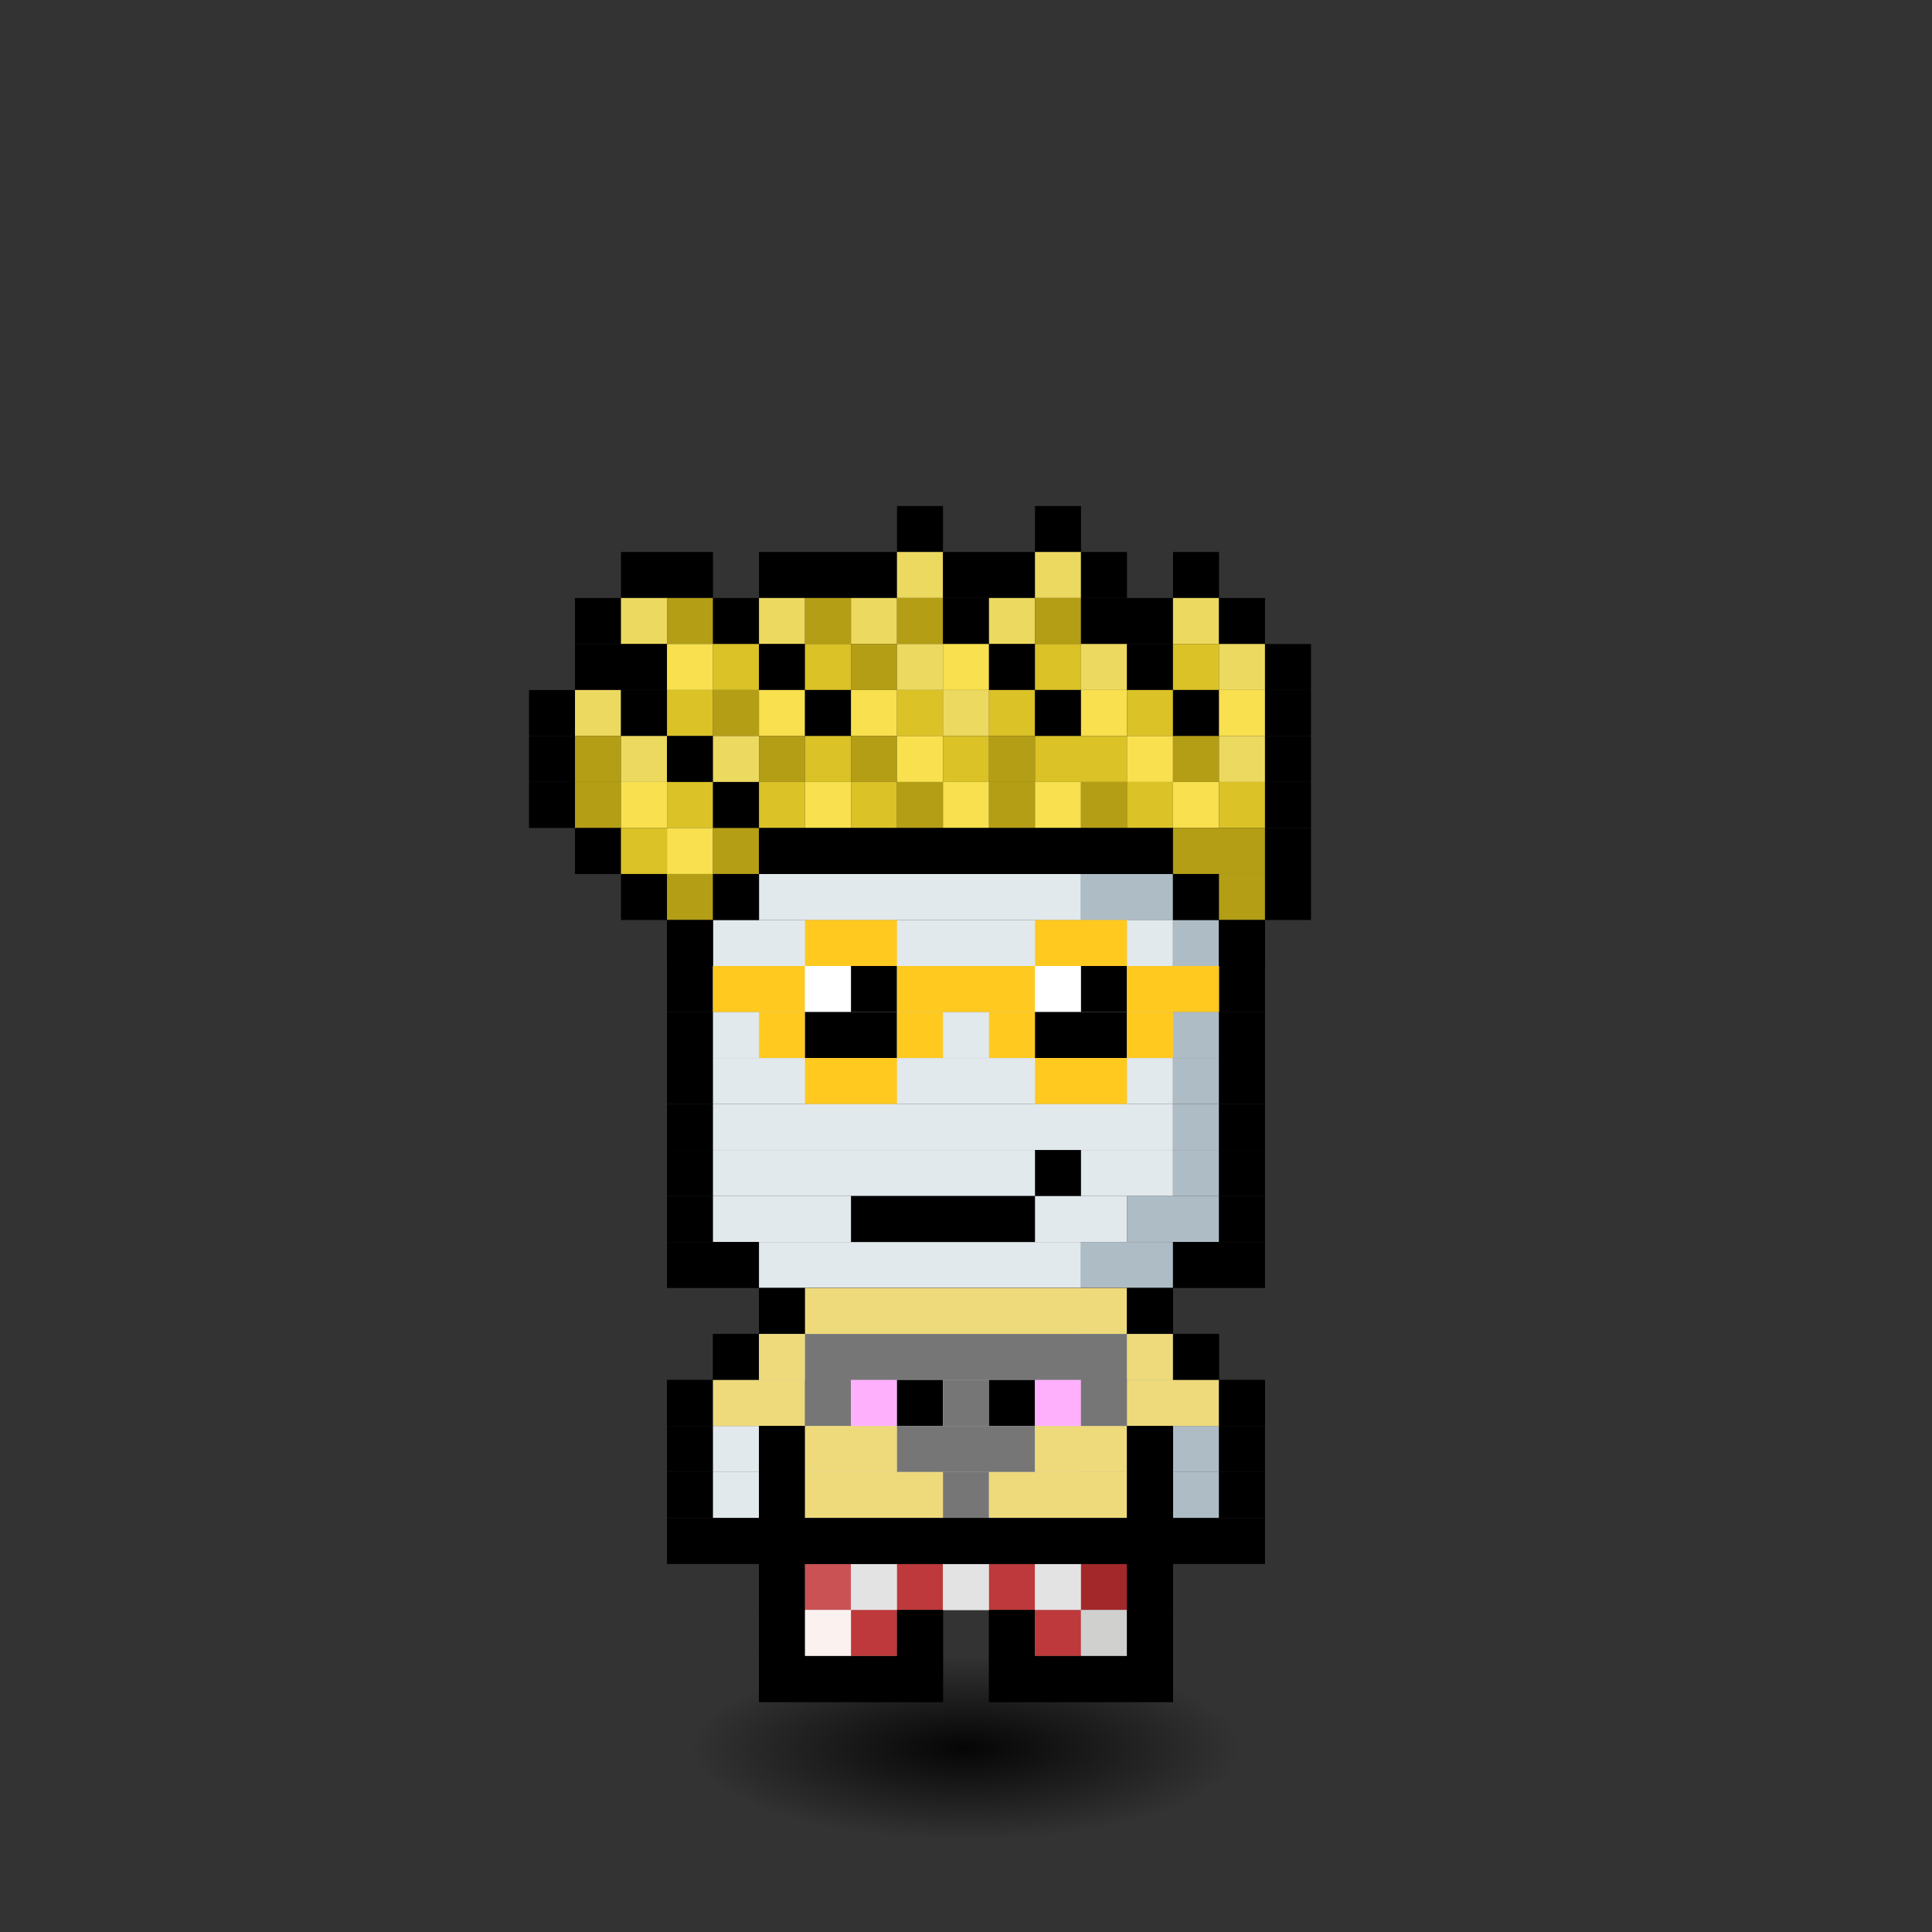 <svg xmlns="http://www.w3.org/2000/svg" id="citizen" viewBox="-4.5 -5 42 42" width="640" height="640" style="background: radial-gradient(antiquewhite 0%, #ceb3f2 60%); shape-rendering: crispedges; image-rendering: -moz-crisp-edges; background-repeat: no-repeat;"><rect x="-4.5" y="-5" width="42" height="42" fill="#333333" stroke="none"/><defs><radialGradient id="i"><stop offset="0%" style="stop-color:#000000;stop-opacity:.9"/><stop offset="100%" style="stop-opacity:0"/></radialGradient><animate xmlns="http://www.w3.org/2000/svg" href="#r" attributeName="fill" values="red;orange;yellow;green;blue;violet;red;" dur="1s" repeatCount="indefinite"/></defs><ellipse cx="16.5" cy="33" rx="6" ry="2" fill="url(#i)"><animate attributeType="XML" attributeName="rx" dur="1.3s" values="9;7;9" repeatCount="indefinite" calcMode="spline" keyTimes="0; 0.5; 1" keySplines="0.5 0 0.5 1; 0.5 0 0.5 1"/></ellipse><g fill="url(#0)" clip-path="url(#c)" id="r"><animateTransform attributeType="XML" attributeName="transform" type="translate" values="0,.5;0,-.5;0,.5" repeatCount="indefinite" dur="1.3s" calcMode="spline" keyTimes="0; 0.5; 1" keySplines="0.5 0 0.5 1; 0.5 0 0.5 1"/><rect width="11" height="1" x="11" y="13" fill="#000001"/><rect width="1" height="1" x="11" y="14" fill="#000001"/><rect width="7" height="1" x="12" y="14" fill="#e2e9ed"/><rect width="2" height="1" x="19" y="14" fill="#aebcc6"/><rect width="1" height="1" x="21" y="14" fill="#000001"/><rect width="1" height="1" x="10" y="15" fill="#000001"/><rect width="10" height="1" x="11" y="15" fill="#e2e9ed"/><rect width="1" height="1" x="21" y="15" fill="#aebcc6"/><rect width="1" height="1" x="22" y="15" fill="#000001"/><rect width="1" height="1" x="10" y="16" fill="#000001"/><rect width="10" height="1" x="11" y="16" fill="#e2e9ed"/><rect width="1" height="1" x="21" y="16" fill="#aebcc6"/><rect width="1" height="1" x="22" y="16" fill="#000001"/><rect width="1" height="1" x="10" y="17" fill="#000001"/><rect width="10" height="1" x="11" y="17" fill="#e2e9ed"/><rect width="1" height="1" x="21" y="17" fill="#aebcc6"/><rect width="1" height="1" x="22" y="17" fill="#000001"/><rect width="1" height="1" x="10" y="18" fill="#000001"/><rect width="10" height="1" x="11" y="18" fill="#e2e9ed"/><rect width="1" height="1" x="21" y="18" fill="#aebcc6"/><rect width="1" height="1" x="22" y="18" fill="#000001"/><rect width="1" height="1" x="10" y="19" fill="#000001"/><rect width="10" height="1" x="11" y="19" fill="#e2e9ed"/><rect width="1" height="1" x="21" y="19" fill="#aebcc6"/><rect width="1" height="1" x="22" y="19" fill="#000001"/><rect width="1" height="1" x="10" y="20" fill="#000001"/><rect width="10" height="1" x="11" y="20" fill="#e2e9ed"/><rect width="1" height="1" x="21" y="20" fill="#aebcc6"/><rect width="1" height="1" x="22" y="20" fill="#000001"/><rect width="1" height="1" x="10" y="21" fill="#000001"/><rect width="9" height="1" x="11" y="21" fill="#e2e9ed"/><rect width="2" height="1" x="20" y="21" fill="#aebcc6"/><rect width="1" height="1" x="22" y="21" fill="#000001"/><rect width="2" height="1" x="10" y="22" fill="#000001"/><rect width="7" height="1" x="12" y="22" fill="#e2e9ed"/><rect width="2" height="1" x="19" y="22" fill="#aebcc6"/><rect width="2" height="1" x="21" y="22" fill="#000001"/><rect width="9" height="1" x="12" y="23" fill="#000001"/><rect width="1" height="1" x="11" y="24" fill="#000001"/><rect width="7" height="1" x="12" y="24" fill="#e2e9ed"/><rect width="2" height="1" x="19" y="24" fill="#aebcc6"/><rect width="1" height="1" x="21" y="24" fill="#000001"/><rect width="1" height="1" x="10" y="25" fill="#000001"/><rect width="2" height="1" x="11" y="25" fill="#e2e9ed"/><rect width="1" height="1" x="13" y="25" fill="#000001"/><rect width="5" height="1" x="14" y="25" fill="#e2e9ed"/><rect width="1" height="1" x="19" y="25" fill="#000001"/><rect width="2" height="1" x="20" y="25" fill="#aebcc6"/><rect width="1" height="1" x="22" y="25" fill="#000001"/><rect width="1" height="1" x="10" y="26" fill="#000001"/><rect width="1" height="1" x="11" y="26" fill="#e2e9ed"/><rect width="1" height="1" x="12" y="26" fill="#000001"/><rect width="6" height="1" x="13" y="26" fill="#e2e9ed"/><rect width="1" height="1" x="19" y="26" fill="#aebcc6"/><rect width="1" height="1" x="20" y="26" fill="#000001"/><rect width="1" height="1" x="21" y="26" fill="#aebcc6"/><rect width="1" height="1" x="22" y="26" fill="#000001"/><rect width="1" height="1" x="10" y="27" fill="#000001"/><rect width="1" height="1" x="11" y="27" fill="#e2e9ed"/><rect width="1" height="1" x="12" y="27" fill="#000001"/><rect width="6" height="1" x="13" y="27" fill="#e2e9ed"/><rect width="1" height="1" x="19" y="27" fill="#aebcc6"/><rect width="1" height="1" x="20" y="27" fill="#000001"/><rect width="1" height="1" x="21" y="27" fill="#aebcc6"/><rect width="1" height="1" x="22" y="27" fill="#000001"/><rect width="3" height="1" x="10" y="28" fill="#000001"/><rect width="6" height="1" x="13" y="28" fill="#e2e9ed"/><rect width="1" height="1" x="19" y="28" fill="#aebcc6"/><rect width="3" height="1" x="20" y="28" fill="#000001"/><rect width="1" height="1" x="12" y="29" fill="#000001"/><rect width="6" height="1" x="13" y="29" fill="#e2e9ed"/><rect width="1" height="1" x="19" y="29" fill="#aebcc6"/><rect width="1" height="1" x="20" y="29" fill="#000001"/><rect width="1" height="1" x="12" y="30" fill="#000001"/><rect width="2" height="1" x="13" y="30" fill="#e2e9ed"/><rect width="1" height="1" x="15" y="30" fill="#000001"/><rect width="1" height="1" x="17" y="30" fill="#000001"/><rect width="2" height="1" x="18" y="30" fill="#aebcc6"/><rect width="1" height="1" x="20" y="30" fill="#000001"/><rect width="4" height="1" x="12" y="31" fill="#000001"/><rect width="4" height="1" x="17" y="31" fill="#000001"/><rect width="9" height="1" x="12" y="28" fill="#000001"/><rect width="1" height="1" x="12" y="29" fill="#000001"/><rect width="1" height="1" x="13" y="29" fill="#ca5255"/><rect width="1" height="1" x="14" y="29" fill="#e4e3e3"/><rect width="1" height="1" x="15" y="29" fill="#be393b"/><rect width="1" height="1" x="16" y="29" fill="#e4e3e3"/><rect width="1" height="1" x="17" y="29" fill="#be393b"/><rect width="1" height="1" x="18" y="29" fill="#e4e3e3"/><rect width="1" height="1" x="19" y="29" fill="#a2282a"/><rect width="1" height="1" x="20" y="29" fill="#000001"/><rect width="1" height="1" x="12" y="30" fill="#000001"/><rect width="1" height="1" x="13" y="30" fill="#fbf2f0"/><rect width="1" height="1" x="14" y="30" fill="#be393b"/><rect width="1" height="1" x="15" y="30" fill="#000001"/><rect width="1" height="1" x="17" y="30" fill="#000001"/><rect width="1" height="1" x="18" y="30" fill="#be393b"/><rect width="1" height="1" x="19" y="30" fill="#d0d0cf"/><rect width="1" height="1" x="20" y="30" fill="#000001"/><rect width="4" height="1" x="12" y="31" fill="#000001"/><rect width="4" height="1" x="17" y="31" fill="#000001"/><rect width="1" height="1" x="12" y="23" fill="#000001"/><rect width="7" height="1" x="13" y="23" fill="#eeda7b"/><rect width="1" height="1" x="20" y="23" fill="#000001"/><rect width="1" height="1" x="11" y="24" fill="#000001"/><rect width="1" height="1" x="12" y="24" fill="#eeda7b"/><rect width="7" height="1" x="13" y="24" fill="#767676"/><rect width="1" height="1" x="20" y="24" fill="#eeda7b"/><rect width="1" height="1" x="21" y="24" fill="#000001"/><rect width="1" height="1" x="10" y="25" fill="#000001"/><rect width="2" height="1" x="11" y="25" fill="#eeda7b"/><rect width="1" height="1" x="13" y="25" fill="#767676"/><rect width="1" height="1" x="14" y="25" fill="#ffb0fd"/><rect width="1" height="1" x="15" y="25" fill="#000001"/><rect width="1" height="1" x="16" y="25" fill="#767676"/><rect width="1" height="1" x="17" y="25" fill="#000001"/><rect width="1" height="1" x="18" y="25" fill="#ffb0fd"/><rect width="1" height="1" x="19" y="25" fill="#767676"/><rect width="2" height="1" x="20" y="25" fill="#eeda7b"/><rect width="1" height="1" x="22" y="25" fill="#000001"/><rect width="1" height="1" x="12" y="26" fill="#000001"/><rect width="2" height="1" x="13" y="26" fill="#eeda7b"/><rect width="3" height="1" x="15" y="26" fill="#767676"/><rect width="2" height="1" x="18" y="26" fill="#eeda7b"/><rect width="1" height="1" x="20" y="26" fill="#000001"/><rect width="1" height="1" x="12" y="27" fill="#000001"/><rect width="3" height="1" x="13" y="27" fill="#eeda7b"/><rect width="1" height="1" x="16" y="27" fill="#767676"/><rect width="3" height="1" x="17" y="27" fill="#eeda7b"/><rect width="1" height="1" x="20" y="27" fill="#000001"/><rect width="9" height="1" x="12" y="28" fill="#000001"/><rect width="2" height="1" x="13" y="15" fill="#ffc920"/><rect width="2" height="1" x="18" y="15" fill="#ffc920"/><rect width="2" height="1" x="11" y="16" fill="#ffc920"/><rect width="1" height="1" x="13" y="16" fill="#ffffff"/><rect width="1" height="1" x="14" y="16" fill="#000001"/><rect width="3" height="1" x="15" y="16" fill="#ffc920"/><rect width="1" height="1" x="18" y="16" fill="#ffffff"/><rect width="1" height="1" x="19" y="16" fill="#000001"/><rect width="2" height="1" x="20" y="16" fill="#ffc920"/><rect width="1" height="1" x="12" y="17" fill="#ffc920"/><rect width="2" height="1" x="13" y="17" fill="#000001"/><rect width="1" height="1" x="15" y="17" fill="#ffc920"/><rect width="1" height="1" x="17" y="17" fill="#ffc920"/><rect width="2" height="1" x="18" y="17" fill="#000001"/><rect width="1" height="1" x="20" y="17" fill="#ffc920"/><rect width="2" height="1" x="13" y="18" fill="#ffc920"/><rect width="2" height="1" x="18" y="18" fill="#ffc920"/><rect width="1" height="1" x="15" y="6" fill="#000001"/><rect width="1" height="1" x="18" y="6" fill="#000001"/><rect width="2" height="1" x="9" y="7" fill="#000001"/><rect width="3" height="1" x="12" y="7" fill="#000001"/><rect width="1" height="1" x="15" y="7" fill="#ecd95f"/><rect width="2" height="1" x="16" y="7" fill="#000001"/><rect width="1" height="1" x="18" y="7" fill="#ecd95f"/><rect width="1" height="1" x="19" y="7" fill="#000001"/><rect width="1" height="1" x="21" y="7" fill="#000001"/><rect width="1" height="1" x="8" y="8" fill="#000001"/><rect width="1" height="1" x="9" y="8" fill="#ecd95f"/><rect width="1" height="1" x="10" y="8" fill="#b49e15"/><rect width="1" height="1" x="11" y="8" fill="#000001"/><rect width="1" height="1" x="12" y="8" fill="#ecd95f"/><rect width="1" height="1" x="13" y="8" fill="#b49e15"/><rect width="1" height="1" x="14" y="8" fill="#ecd95f"/><rect width="1" height="1" x="15" y="8" fill="#b49e15"/><rect width="1" height="1" x="16" y="8" fill="#000001"/><rect width="1" height="1" x="17" y="8" fill="#ecd95f"/><rect width="1" height="1" x="18" y="8" fill="#b49e15"/><rect width="2" height="1" x="19" y="8" fill="#000001"/><rect width="1" height="1" x="21" y="8" fill="#ecd95f"/><rect width="1" height="1" x="22" y="8" fill="#000001"/><rect width="2" height="1" x="8" y="9" fill="#000001"/><rect width="1" height="1" x="10" y="9" fill="#f8e04e"/><rect width="1" height="1" x="11" y="9" fill="#dac227"/><rect width="1" height="1" x="12" y="9" fill="#000001"/><rect width="1" height="1" x="13" y="9" fill="#dac227"/><rect width="1" height="1" x="14" y="9" fill="#b49e15"/><rect width="1" height="1" x="15" y="9" fill="#ecd95f"/><rect width="1" height="1" x="16" y="9" fill="#f8e04e"/><rect width="1" height="1" x="17" y="9" fill="#000001"/><rect width="1" height="1" x="18" y="9" fill="#dac227"/><rect width="1" height="1" x="19" y="9" fill="#ecd95f"/><rect width="1" height="1" x="20" y="9" fill="#000001"/><rect width="1" height="1" x="21" y="9" fill="#dac227"/><rect width="1" height="1" x="22" y="9" fill="#ecd95f"/><rect width="1" height="1" x="23" y="9" fill="#000001"/><rect width="1" height="1" x="7" y="10" fill="#000001"/><rect width="1" height="1" x="8" y="10" fill="#ecd95f"/><rect width="1" height="1" x="9" y="10" fill="#000001"/><rect width="1" height="1" x="10" y="10" fill="#dac227"/><rect width="1" height="1" x="11" y="10" fill="#b49e15"/><rect width="1" height="1" x="12" y="10" fill="#f8e04e"/><rect width="1" height="1" x="13" y="10" fill="#000001"/><rect width="1" height="1" x="14" y="10" fill="#f8e04e"/><rect width="1" height="1" x="15" y="10" fill="#dac227"/><rect width="1" height="1" x="16" y="10" fill="#ecd95f"/><rect width="1" height="1" x="17" y="10" fill="#dac227"/><rect width="1" height="1" x="18" y="10" fill="#000001"/><rect width="1" height="1" x="19" y="10" fill="#f8e04e"/><rect width="1" height="1" x="20" y="10" fill="#dac227"/><rect width="1" height="1" x="21" y="10" fill="#000001"/><rect width="1" height="1" x="22" y="10" fill="#f8e04e"/><rect width="1" height="1" x="23" y="10" fill="#000001"/><rect width="1" height="1" x="7" y="11" fill="#000001"/><rect width="1" height="1" x="8" y="11" fill="#b49e15"/><rect width="1" height="1" x="9" y="11" fill="#ecd95f"/><rect width="1" height="1" x="10" y="11" fill="#000001"/><rect width="1" height="1" x="11" y="11" fill="#ecd95f"/><rect width="1" height="1" x="12" y="11" fill="#b49e15"/><rect width="1" height="1" x="13" y="11" fill="#dac227"/><rect width="1" height="1" x="14" y="11" fill="#b49e15"/><rect width="1" height="1" x="15" y="11" fill="#f8e04e"/><rect width="1" height="1" x="16" y="11" fill="#dac227"/><rect width="1" height="1" x="17" y="11" fill="#b49e15"/><rect width="2" height="1" x="18" y="11" fill="#dac227"/><rect width="1" height="1" x="20" y="11" fill="#f8e04e"/><rect width="1" height="1" x="21" y="11" fill="#b49e15"/><rect width="1" height="1" x="22" y="11" fill="#ecd95f"/><rect width="1" height="1" x="23" y="11" fill="#000001"/><rect width="1" height="1" x="7" y="12" fill="#000001"/><rect width="1" height="1" x="8" y="12" fill="#b49e15"/><rect width="1" height="1" x="9" y="12" fill="#f8e04e"/><rect width="1" height="1" x="10" y="12" fill="#dac227"/><rect width="1" height="1" x="11" y="12" fill="#000001"/><rect width="1" height="1" x="12" y="12" fill="#dac227"/><rect width="1" height="1" x="13" y="12" fill="#f8e04e"/><rect width="1" height="1" x="14" y="12" fill="#dac227"/><rect width="1" height="1" x="15" y="12" fill="#b49e15"/><rect width="1" height="1" x="16" y="12" fill="#f8e04e"/><rect width="1" height="1" x="17" y="12" fill="#b49e15"/><rect width="1" height="1" x="18" y="12" fill="#f8e04e"/><rect width="1" height="1" x="19" y="12" fill="#b49e15"/><rect width="1" height="1" x="20" y="12" fill="#dac227"/><rect width="1" height="1" x="21" y="12" fill="#f8e04e"/><rect width="1" height="1" x="22" y="12" fill="#dac227"/><rect width="1" height="1" x="23" y="12" fill="#000001"/><rect width="1" height="1" x="8" y="13" fill="#000001"/><rect width="1" height="1" x="9" y="13" fill="#dac227"/><rect width="1" height="1" x="10" y="13" fill="#f8e04e"/><rect width="1" height="1" x="11" y="13" fill="#b49e15"/><rect width="9" height="1" x="12" y="13" fill="#000001"/><rect width="2" height="1" x="21" y="13" fill="#b49e15"/><rect width="1" height="1" x="23" y="13" fill="#000001"/><rect width="1" height="1" x="9" y="14" fill="#000001"/><rect width="1" height="1" x="10" y="14" fill="#b49e15"/><rect width="1" height="1" x="11" y="14" fill="#000001"/><rect width="1" height="1" x="21" y="14" fill="#000001"/><rect width="1" height="1" x="22" y="14" fill="#b49e15"/><rect width="1" height="1" x="23" y="14" fill="#000001"/><rect width="1" height="1" x="10" y="15" fill="#000001"/><rect width="1" height="1" x="22" y="15" fill="#000001"/><rect width="1" height="1" x="18" y="20" fill="#000001"/><rect width="4" height="1" x="14" y="21" fill="#000001"/></g></svg>